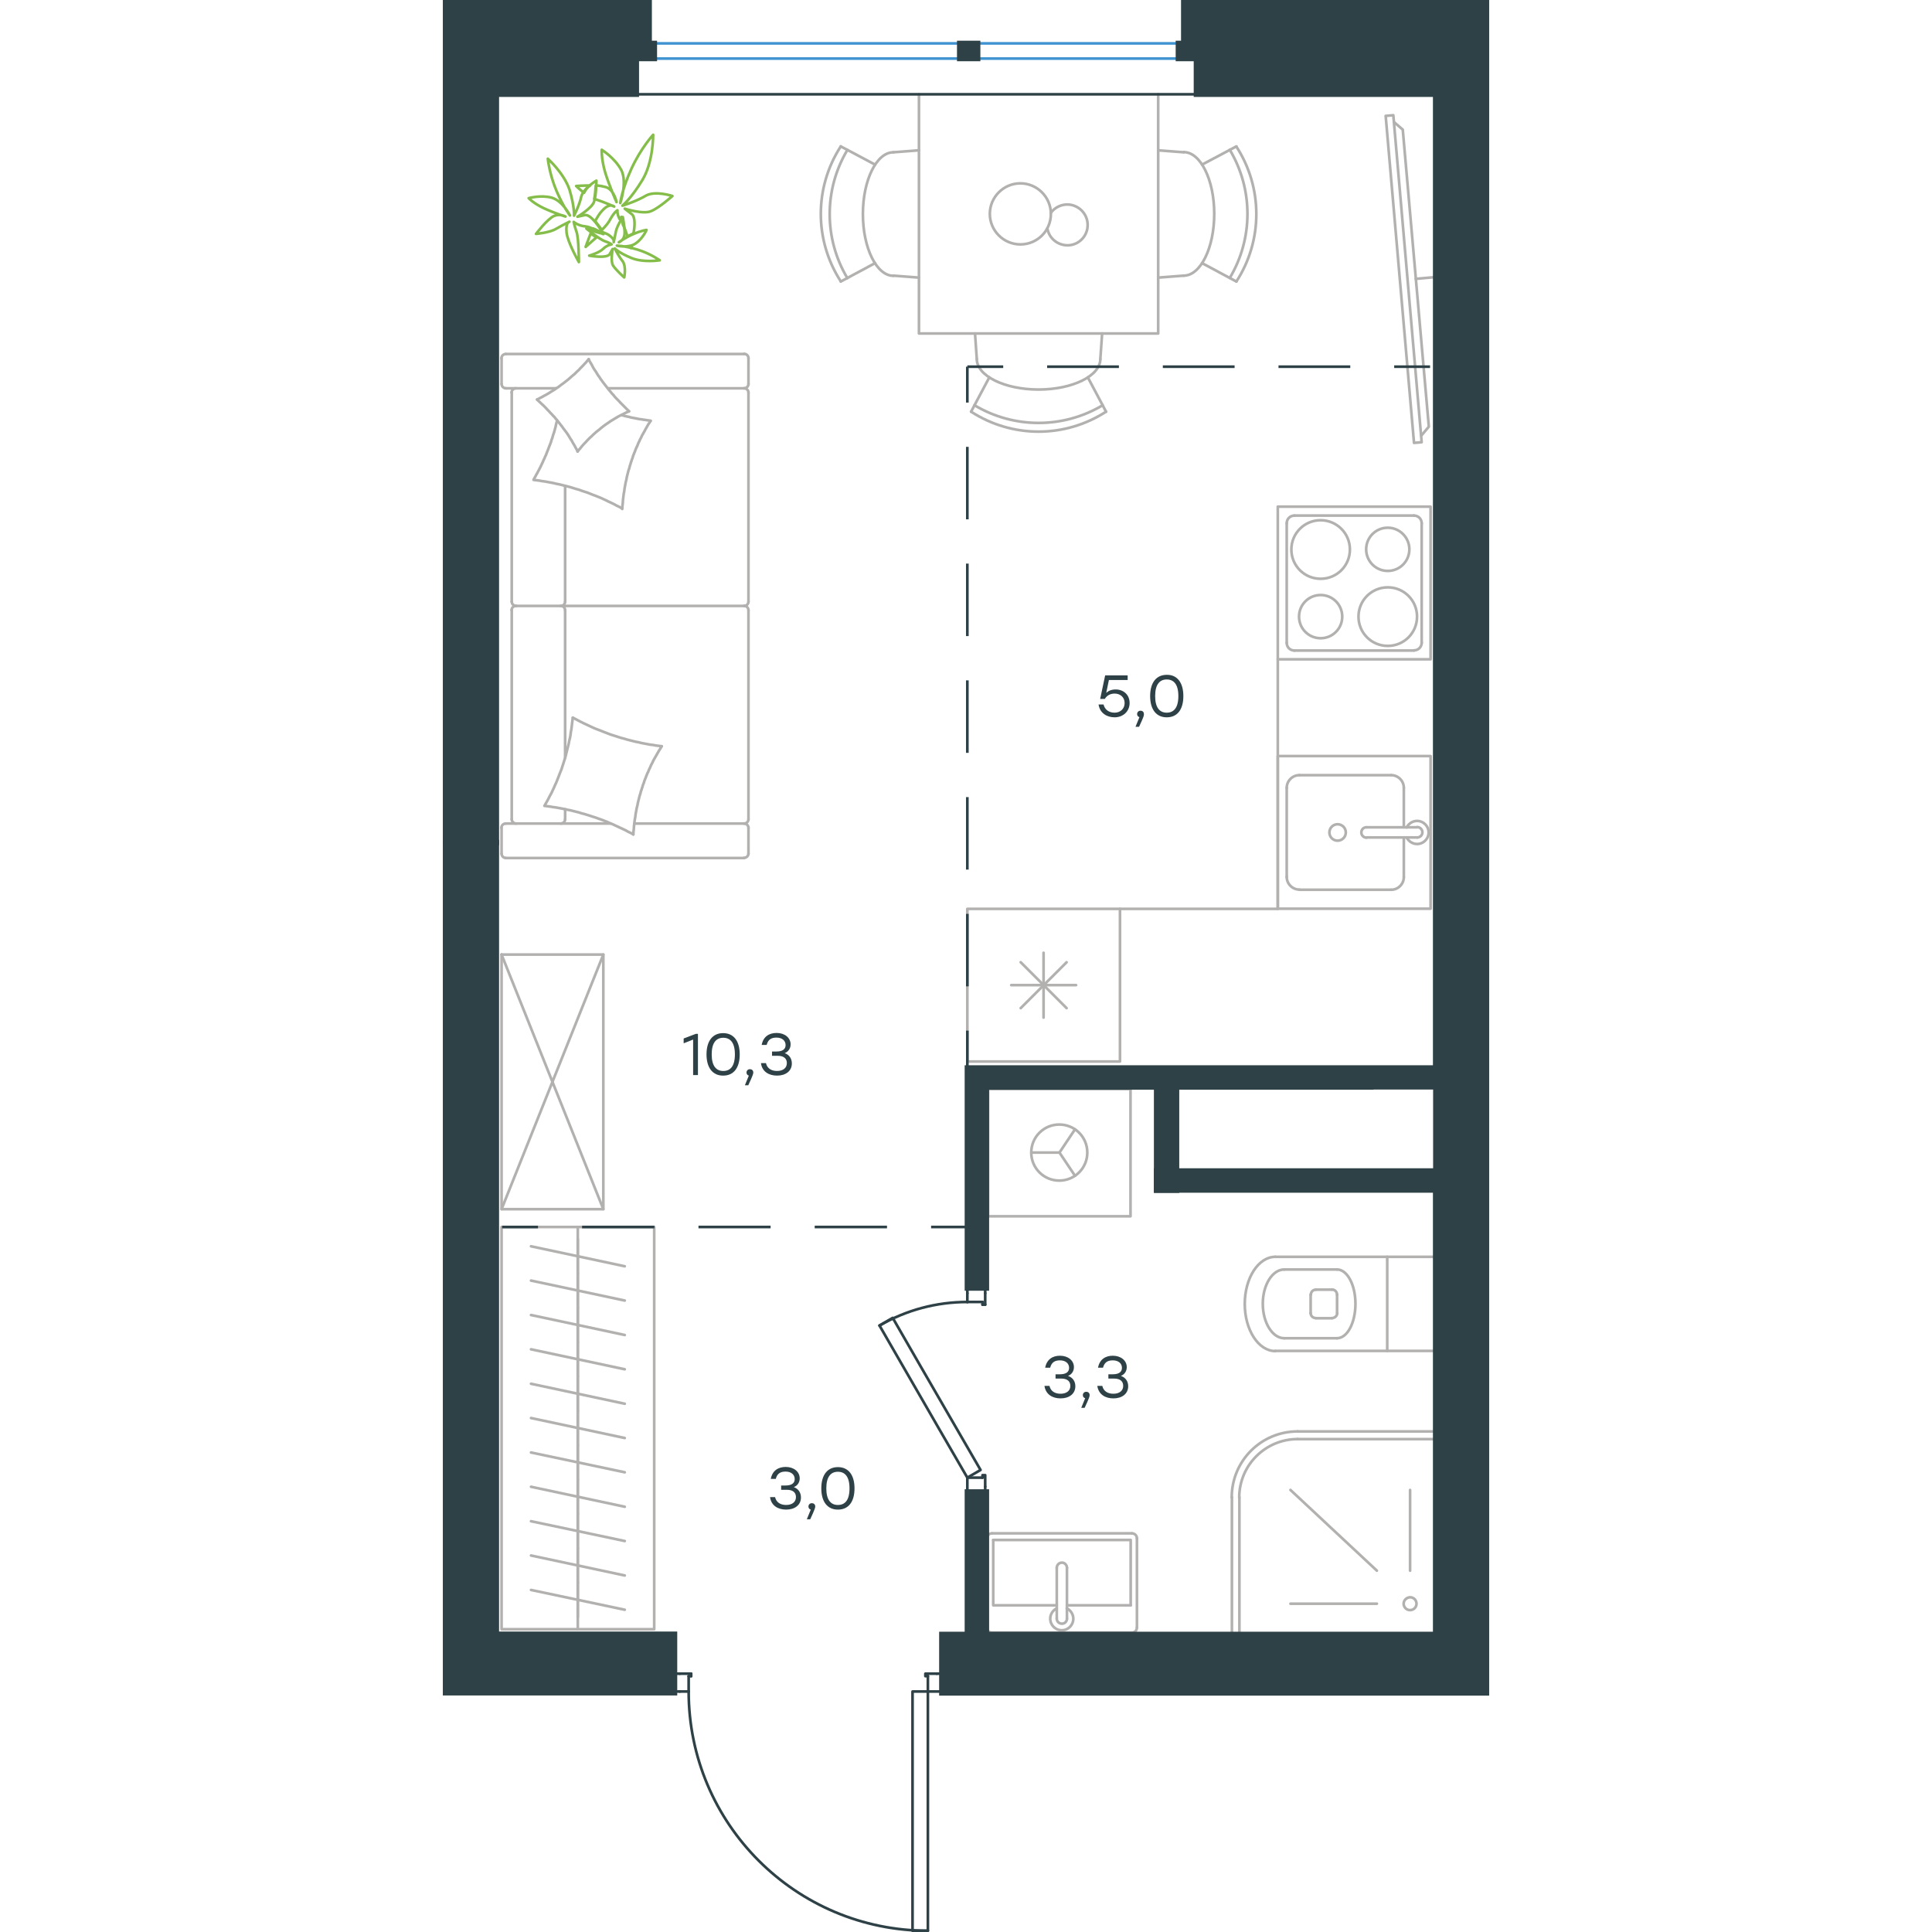<?xml version="1.0" encoding="utf-8"?>
<!-- Generator: Adobe Illustrator 26.5.0, SVG Export Plug-In . SVG Version: 6.00 Build 0)  -->
<svg version="1.1" id="Слой_1" xmlns="http://www.w3.org/2000/svg" xmlns:xlink="http://www.w3.org/1999/xlink" x="0px" y="0px"
	 viewBox="0 0 586.1 1082.2" style="enable-background:new 0 0 586.1 1082.2;" xml:space="preserve" width="200" height="200">
<style type="text/css">
	.st0{fill:none;stroke:#B2B1B0;stroke-width:1.5;stroke-linecap:round;stroke-linejoin:round;stroke-miterlimit:10;}
	.st1{fill:none;stroke:#B2B1B0;stroke-width:1.5;stroke-linecap:round;stroke-linejoin:round;stroke-miterlimit:10.001;}
	.st2{fill:none;stroke:#2E4146;stroke-width:1.5;stroke-linecap:round;stroke-linejoin:round;stroke-miterlimit:10;}
	.st3{fill:none;stroke:#3F93D0;stroke-width:1.5;stroke-linecap:round;stroke-linejoin:round;stroke-miterlimit:22.926;}
	.st4{fill:none;stroke:#2E4146;stroke-width:1.5;stroke-linecap:round;stroke-linejoin:round;stroke-miterlimit:22.926;}
	.st5{fill:none;stroke:#2E4146;stroke-width:1.5;stroke-miterlimit:22.926;}
	.st6{enable-background:new    ;}
	.st7{fill:#2E4146;}
	.st8{fill-rule:evenodd;clip-rule:evenodd;fill:#2E4146;stroke:#2E4146;stroke-width:3;stroke-miterlimit:10;}
	.st9{fill:none;stroke:#85BD4A;stroke-width:1.5;stroke-linecap:round;stroke-linejoin:round;stroke-miterlimit:22.926;}
</style>
<g>
	<line class="st0" x1="538.3" y1="491.2" x2="538.3" y2="469.1"/>
	<circle class="st0" cx="501.2" cy="466.3" r="4.6"/>
	<path class="st0" d="M517.3,463.4c-1.6,0-2.8,1.3-2.8,2.9s1.3,2.9,2.8,2.9"/>
	<line class="st0" x1="545.8" y1="469.1" x2="517.3" y2="469.1"/>
	<path class="st0" d="M545.8,469.1c1.6,0,2.9-1.3,2.9-2.9s-1.3-2.9-2.9-2.9"/>
	<line class="st0" x1="545.8" y1="463.4" x2="517.3" y2="463.4"/>
	<path class="st0" d="M539.9,469.1c1.3,2.7,4.4,4.2,7.3,3.5c2.9-0.7,5-3.3,5-6.3s-2.1-5.6-5-6.3c-2.9-0.7-6,0.8-7.3,3.5"/>
	<path class="st0" d="M531.2,498.4c3.9,0,7.1-3.2,7.1-7.1"/>
	<path class="st0" d="M538.3,441.3c0-3.9-3.2-7.1-7.1-7.1"/>
	<path class="st0" d="M472.7,491.2c0,3.9,3.2,7.1,7.1,7.1"/>
	<path class="st0" d="M479.8,434.2c-3.9,0-7.1,3.2-7.1,7.1"/>
	<line class="st0" x1="531.2" y1="498.4" x2="479.8" y2="498.4"/>
	<line class="st0" x1="472.7" y1="491.2" x2="472.7" y2="441.3"/>
	<line class="st0" x1="479.8" y1="434.2" x2="531.2" y2="434.2"/>
	<line class="st0" x1="538.3" y1="441.3" x2="538.3" y2="463.4"/>
	<rect x="467.7" y="423.5" class="st0" width="85.6" height="85.5"/>
	<line class="st0" x1="349.4" y1="539" x2="323.7" y2="564.7"/>
	<line class="st0" x1="323.7" y1="539" x2="349.4" y2="564.7"/>
	<line class="st0" x1="354.7" y1="551.8" x2="318.4" y2="551.8"/>
	<line class="st0" x1="336.5" y1="533.7" x2="336.5" y2="570"/>
	<rect x="293.8" y="509.1" class="st0" width="85.5" height="85.5"/>
	<path class="st0" d="M529.3,329c-9.1,0-16.4,7.3-16.4,16.4s7.3,16.4,16.4,16.4c9.1,0,16.4-7.3,16.4-16.4S538.4,329,529.3,329z"/>
	<path class="st0" d="M529.3,295.6c-6.7,0-12.1,5.4-12.1,12.1s5.4,12.1,12.1,12.1c6.7,0,12.1-5.4,12.1-12.1
		C541.4,301.1,536,295.6,529.3,295.6z"/>
	<path class="st0" d="M491.7,291.4c-9.1,0-16.4,7.3-16.4,16.4s7.3,16.4,16.4,16.4s16.4-7.3,16.4-16.4
		C508.1,298.7,500.7,291.4,491.7,291.4z"/>
	<path class="st0" d="M491.7,333.3c-6.7,0-12.1,5.4-12.1,12.1s5.4,12.1,12.1,12.1s12.1-5.4,12.1-12.1
		C503.8,338.7,498.4,333.3,491.7,333.3z"/>
	<path class="st0" d="M548.3,293.1c0-2.4-1.9-4.3-4.3-4.3"/>
	<path class="st0" d="M544,364.3c2.4,0,4.3-1.9,4.3-4.3"/>
	<path class="st0" d="M477,288.8c-2.4,0-4.3,1.9-4.3,4.3"/>
	<path class="st0" d="M472.7,360.1c0,2.4,1.9,4.3,4.3,4.3"/>
	<line class="st0" x1="548.3" y1="293.1" x2="548.3" y2="360.1"/>
	<line class="st0" x1="477" y1="288.8" x2="544" y2="288.8"/>
	<line class="st0" x1="472.7" y1="360.1" x2="472.7" y2="293.1"/>
	<line class="st0" x1="544" y1="364.4" x2="477" y2="364.4"/>
	<rect x="467.7" y="283.8" class="st0" width="85.6" height="85.5"/>
	<line class="st0" x1="93.9" y1="461.3" x2="35.2" y2="461.3"/>
	<line class="st0" x1="68.5" y1="341.8" x2="68.5" y2="424.4"/>
	<line class="st0" x1="63.5" y1="217.5" x2="35.2" y2="217.5"/>
	<polyline class="st0" points="52.8,223.8 53.8,223.3 54.9,222.7 55.9,222.2 56.9,221.6 57.9,221.1 58.9,220.5 59.9,219.9 
		60.8,219.3 61.8,218.7 62.8,218.1 63.7,217.4 64.7,216.8 65.6,216.1 66.5,215.4 67.5,214.7 68.4,214 69.3,213.3 70.2,212.6 
		71.1,211.8 71.9,211.1 72.8,210.3 73.7,209.6 74.5,208.8 75.3,208 76.2,207.2 77,206.3 77.8,205.5 78.6,204.7 79.4,203.8 80.2,203 
		80.9,202.1 81.7,201.2 	"/>
	<polyline class="st0" points="100.2,232.6 101.2,232.8 102.2,233.1 103.2,233.3 104.2,233.5 105.2,233.8 106.2,234 107.3,234.2 
		108.3,234.4 109.3,234.6 110.4,234.8 111.4,234.9 112.4,235.1 113.4,235.2 114.5,235.4 115.4,235.5 116.4,235.7 	"/>
	<polyline class="st0" points="75.5,252.9 75,251.8 74.4,250.8 73.9,249.8 73.3,248.8 72.7,247.8 72.2,246.8 71.5,245.8 70.9,244.8 
		70.3,243.8 69.7,242.9 69,241.9 68.3,241 67.6,240.1 66.9,239.1 66.2,238.2 65.5,237.3 64.8,236.4 64.1,235.5 63.3,234.6 
		62.6,233.7 61.8,232.9 61,232 60.2,231.2 59.4,230.3 58.6,229.5 57.8,228.6 57,227.8 56.2,227 55.3,226.2 54.5,225.4 53.6,224.6 
		52.8,223.8 	"/>
	<polyline class="st0" points="106.7,467.4 105.3,466.6 103.8,465.9 102.4,465.1 100.9,464.4 99.4,463.7 97.9,463 96.4,462.3 
		94.9,461.6 93.4,461 91.9,460.3 90.3,459.7 88.8,459.1 87.3,458.6 85.7,458 84.1,457.5 82.6,457 81,456.5 79.4,456 77.8,455.6 
		76.3,455.1 74.7,454.7 73.1,454.3 71.5,453.9 69.9,453.6 68.2,453.2 66.6,452.9 65,452.6 63.4,452.3 61.8,452.1 60.1,451.8 
		58.5,451.6 56.9,451.4 57.7,450 58.5,448.6 59.3,447.1 60,445.7 60.8,444.3 61.5,442.8 62.2,441.3 62.8,439.9 63.5,438.4 
		64.1,436.9 64.7,435.4 65.3,433.8 65.9,432.3 66.5,430.8 67,429.2 67.5,427.7 68,426.1 68.5,424.6 68.9,423 69.3,421.4 69.7,419.8 
		70.1,418.2 70.5,416.6 70.8,415 71.2,413.4 71.5,411.8 71.7,410.1 72,408.5 72.2,406.9 72.4,405.2 72.6,403.6 72.8,402 	"/>
	<polyline class="st0" points="116.4,235.7 116,236.4 115.6,237 115.1,237.7 114.7,238.4 114.3,239.1 113.9,239.8 113.5,240.5 
		113.1,241.3 112.7,242 112.3,242.7 111.9,243.4 111.5,244.1 111.2,244.8 110.8,245.6 110.4,246.3 110.1,247.1 109.7,247.8 
		109.4,248.5 109.1,249.3 108.8,250 108.4,250.8 108.1,251.5 107.8,252.3 107.5,253.1 107.2,253.8 106.9,254.6 106.6,255.3 
		106.4,256.1 106.1,256.9 105.8,257.7 105.6,258.4 105.3,259.2 105.1,260 104.8,260.8 104.6,261.6 104.4,262.4 104.1,263.2 
		103.9,263.9 103.5,265.5 103.1,267.1 102.8,268.7 102.4,270.3 102.1,272 101.8,273.6 101.6,275.2 101.3,276.8 101.1,278.5 
		100.9,280.1 100.8,281.8 100.6,283.4 100.5,285.1 	"/>
	<polyline class="st0" points="100.2,284.7 98.8,283.9 97.3,283.2 95.9,282.4 94.4,281.7 92.9,281 91.5,280.3 90,279.6 88.5,278.9 
		87,278.3 85.5,277.7 83.9,277.1 82.4,276.5 80.9,275.9 79.3,275.4 77.8,274.9 76.2,274.3 74.7,273.9 73.1,273.4 71.5,272.9 
		70,272.5 68.4,272.1 66.8,271.7 65.2,271.3 63.6,271 62,270.6 60.4,270.3 58.8,270 57.2,269.7 55.6,269.5 54,269.2 52.4,269 
		50.8,268.8 51.3,267.8 51.9,266.8 52.4,265.8 53,264.8 53.5,263.8 54,262.9 54.5,261.9 55,260.9 55.5,259.8 56,258.8 56.4,257.8 
		56.9,256.8 57.3,255.8 57.8,254.8 58.2,253.7 58.6,252.7 59,251.7 59.4,250.6 59.8,249.6 60.2,248.6 60.6,247.5 60.9,246.4 
		61.3,245.4 61.6,244.3 61.9,243.3 62.3,242.2 62.6,241.1 62.9,240 63.2,238.9 63.4,237.8 63.7,236.7 64,235.6 	"/>
	<polyline class="st0" points="122.6,418 122.2,418.7 121.8,419.4 121.3,420.1 120.9,420.8 120.5,421.5 120.1,422.2 119.7,422.9 
		119.3,423.6 118.9,424.3 118.5,425 118.1,425.7 117.7,426.5 117.4,427.2 117,427.9 116.6,428.7 116.3,429.4 116,430.1 115.6,430.9 
		115.3,431.6 115,432.4 114.6,433.1 114.3,433.9 114,434.6 113.7,435.4 113.4,436.2 113.1,436.9 112.8,437.7 112.6,438.5 
		112.3,439.2 112,440 111.8,440.8 111.5,441.6 111.3,442.4 111,443.1 110.8,443.9 110.6,444.7 110.3,445.5 110.1,446.3 109.7,447.9 
		109.3,449.5 109,451.1 108.6,452.7 108.3,454.3 108,455.9 107.8,457.6 107.5,459.2 107.3,460.8 107.1,462.5 107,464.1 106.8,465.8 
		106.7,467.4 	"/>
	<polyline class="st0" points="81.7,201.2 82.2,202.3 82.8,203.3 83.4,204.3 83.9,205.3 84.5,206.4 85.1,207.3 85.8,208.3 
		86.4,209.3 87,210.3 87.7,211.2 88.3,212.2 89,213.1 89.7,214.1 90.4,215 91.1,215.9 91.8,216.8 92.5,217.7 93.2,218.6 94,219.5 
		94.7,220.4 95.5,221.2 96.2,222.1 97,223 97.8,223.8 98.6,224.6 99.4,225.5 100.2,226.3 101,227.1 101.9,228 102.7,228.8 
		103.5,229.6 104.4,230.4 103.3,230.8 102.3,231.3 101.3,231.8 100.3,232.3 99.3,232.8 98.3,233.3 97.3,233.9 96.3,234.5 
		95.3,235.1 94.3,235.7 93.4,236.3 92.4,237 91.5,237.6 90.5,238.3 89.6,239 88.7,239.7 87.8,240.5 86.9,241.2 86,241.9 85.1,242.7 
		84.2,243.5 83.4,244.3 82.5,245.1 81.7,245.9 80.9,246.7 80.1,247.6 79.3,248.4 78.5,249.3 77.7,250.2 77,251.1 76.2,252 
		75.5,252.9 	"/>
	<polyline class="st0" points="72.8,402 74.2,402.7 75.7,403.5 77.2,404.3 78.6,405 80.1,405.7 81.6,406.4 83.1,407.1 84.6,407.8 
		86.1,408.4 87.7,409 89.2,409.6 90.7,410.2 92.3,410.8 93.8,411.4 95.4,411.9 97,412.4 98.5,412.9 100.1,413.4 101.7,413.8 
		103.3,414.3 104.9,414.7 106.5,415.1 108.1,415.5 109.7,415.8 111.3,416.2 112.9,416.5 114.5,416.8 116.1,417.1 117.8,417.3 
		119.4,417.6 121,417.8 122.6,418 	"/>
	<path class="st0" d="M66.1,339.4c1.3,0,2.4-1.1,2.4-2.4"/>
	<line class="st0" x1="68.5" y1="337" x2="68.5" y2="272.2"/>
	<path class="st0" d="M66.1,461.3c1.3,0,2.4-1.1,2.4-2.4"/>
	<path class="st0" d="M68.5,341.8c0-1.3-1.1-2.4-2.4-2.4"/>
	<line class="st0" x1="68.5" y1="453.3" x2="68.5" y2="458.9"/>
	<path class="st0" d="M40.9,217.5c-1.3,0-2.4,1.1-2.4,2.4"/>
	<path class="st0" d="M171.2,219.9c0-1.3-1.1-2.4-2.4-2.4"/>
	<path class="st0" d="M38.6,337c0,1.3,1.1,2.4,2.4,2.4"/>
	<path class="st0" d="M168.8,339.4c1.3,0,2.4-1.1,2.4-2.4"/>
	<line class="st0" x1="38.6" y1="337" x2="38.6" y2="219.9"/>
	<line class="st0" x1="171.2" y1="219.9" x2="171.2" y2="337"/>
	<path class="st0" d="M38.6,458.9c0,1.3,1.1,2.4,2.4,2.4"/>
	<path class="st0" d="M168.8,461.3c1.3,0,2.4-1.1,2.4-2.4"/>
	<path class="st0" d="M35.2,461.3c-1.3,0-2.4,1.1-2.4,2.4"/>
	<path class="st0" d="M40.9,339.4c-1.3,0-2.4,1.1-2.4,2.4"/>
	<path class="st0" d="M171.2,341.8c0-1.3-1.1-2.4-2.4-2.4"/>
	<path class="st0" d="M171.2,200.6c0-1.3-1.1-2.4-2.4-2.4"/>
	<path class="st0" d="M168.8,217.5c1.3,0,2.4-1.1,2.4-2.4"/>
	<path class="st0" d="M35.2,198.3c-1.3,0-2.4,1.1-2.4,2.4"/>
	<path class="st0" d="M32.9,215.1c0,1.3,1.1,2.4,2.4,2.4"/>
	<path class="st0" d="M32.9,478.2c0,1.3,1.1,2.4,2.4,2.4"/>
	<path class="st0" d="M171.2,463.7c0-1.3-1.1-2.4-2.4-2.4"/>
	<path class="st0" d="M168.8,480.5c1.3,0,2.4-1.1,2.4-2.4"/>
	<line class="st0" x1="38.6" y1="341.8" x2="38.6" y2="458.9"/>
	<line class="st0" x1="168.8" y1="339.4" x2="40.9" y2="339.4"/>
	<line class="st0" x1="171.2" y1="458.9" x2="171.2" y2="341.8"/>
	<line class="st0" x1="35.2" y1="198.3" x2="168.8" y2="198.3"/>
	<line class="st0" x1="171.2" y1="200.6" x2="171.2" y2="215.1"/>
	<line class="st0" x1="168.8" y1="217.5" x2="92.5" y2="217.5"/>
	<line class="st0" x1="32.9" y1="215.1" x2="32.9" y2="200.6"/>
	<line class="st0" x1="107.5" y1="461.3" x2="168.8" y2="461.3"/>
	<line class="st0" x1="171.2" y1="463.7" x2="171.2" y2="478.2"/>
	<line class="st0" x1="168.8" y1="480.6" x2="35.2" y2="480.6"/>
	<line class="st0" x1="32.9" y1="478.2" x2="32.9" y2="463.7"/>
	<line class="st0" x1="545" y1="156.2" x2="556.1" y2="155.2"/>
	<polyline class="st0" points="532.8,68.4 537.7,72.6 552.3,239 548.1,244 	"/>
	
		<rect x="536.2" y="64.4" transform="matrix(0.996 -8.630936e-02 8.630936e-02 0.996 -11.486 47.05)" class="st1" width="4.3" height="183.9"/>
	<line class="st0" x1="75.6" y1="905.8" x2="75.6" y2="886.5"/>
	<line class="st0" x1="49.4" y1="890.6" x2="101.9" y2="901.7"/>
	<line class="st0" x1="75.6" y1="886.5" x2="75.6" y2="867.3"/>
	<line class="st0" x1="49.4" y1="871.3" x2="101.9" y2="882.5"/>
	<line class="st0" x1="75.6" y1="867.3" x2="75.6" y2="848"/>
	<line class="st0" x1="49.4" y1="852.1" x2="101.9" y2="863.2"/>
	<line class="st0" x1="75.6" y1="848" x2="75.6" y2="828.8"/>
	<line class="st0" x1="49.4" y1="832.8" x2="101.9" y2="844"/>
	<line class="st0" x1="75.6" y1="828.8" x2="75.6" y2="809.5"/>
	<line class="st0" x1="49.4" y1="813.6" x2="101.9" y2="824.7"/>
	<line class="st0" x1="75.6" y1="912.6" x2="75.6" y2="687.3"/>
	<line class="st0" x1="75.6" y1="809.5" x2="75.6" y2="790.3"/>
	<line class="st0" x1="49.4" y1="794.3" x2="101.9" y2="805.5"/>
	<line class="st0" x1="75.6" y1="790.3" x2="75.6" y2="771"/>
	<line class="st0" x1="49.4" y1="775.1" x2="101.9" y2="786.3"/>
	<line class="st0" x1="75.6" y1="771" x2="75.6" y2="751.8"/>
	<line class="st0" x1="49.4" y1="755.8" x2="101.9" y2="767"/>
	<line class="st0" x1="75.6" y1="751.8" x2="75.6" y2="732.6"/>
	<line class="st0" x1="49.4" y1="736.6" x2="101.9" y2="747.8"/>
	<line class="st0" x1="75.6" y1="732.6" x2="75.6" y2="713.3"/>
	<line class="st0" x1="49.4" y1="717.3" x2="101.9" y2="728.5"/>
	<line class="st0" x1="75.6" y1="713.3" x2="75.6" y2="694.1"/>
	<line class="st0" x1="49.4" y1="698.1" x2="101.9" y2="709.3"/>
	<rect x="32.9" y="687.3" class="st0" width="85.5" height="225.3"/>
	<path class="st0" d="M226.6,84c-13.2,22.1-13.2,49.7,0,71.8"/>
	<path class="st0" d="M222.9,82c-14.9,23-14.9,52.6,0,75.6"/>
	<line class="st0" x1="242.1" y1="147.4" x2="222.9" y2="157.7"/>
	<line class="st0" x1="242.1" y1="92.2" x2="222.9" y2="82"/>
	<line class="st0" x1="252.4" y1="85.3" x2="266.7" y2="84.2"/>
	<line class="st0" x1="252.4" y1="154.4" x2="266.7" y2="155.5"/>
	<path class="st0" d="M252.4,85.3c-9.4,0-17.1,15.5-17.1,34.6s7.7,34.6,17.1,34.6"/>
	<path class="st0" d="M297.8,227c22.1,13.2,49.7,13.2,71.8,0"/>
	<path class="st0" d="M295.9,230.6c23,14.9,52.6,14.9,75.6,0"/>
	<line class="st0" x1="361.3" y1="211.4" x2="371.5" y2="230.6"/>
	<line class="st0" x1="306.1" y1="211.4" x2="295.9" y2="230.6"/>
	<line class="st0" x1="299.1" y1="201.1" x2="298.1" y2="186.8"/>
	<line class="st0" x1="368.3" y1="201.1" x2="369.3" y2="186.8"/>
	<path class="st0" d="M299.1,201.1c0,9.4,15.5,17.1,34.6,17.1s34.6-7.7,34.6-17.1"/>
	<path class="st0" d="M440.8,155.7c13.2-22.1,13.2-49.7,0-71.8"/>
	<path class="st0" d="M444.5,157.7c14.9-23,14.9-52.6,0-75.6"/>
	<line class="st0" x1="425.3" y1="92.2" x2="444.5" y2="82"/>
	<line class="st0" x1="425.3" y1="147.4" x2="444.5" y2="157.7"/>
	<line class="st0" x1="415" y1="154.4" x2="400.7" y2="155.5"/>
	<line class="st0" x1="415" y1="85.3" x2="400.7" y2="84.2"/>
	<path class="st0" d="M415,154.4c9.4,0,17.1-15.5,17.1-34.6s-7.7-34.6-17.1-34.6"/>
	<path class="st0" d="M338.6,127.9c0.9,5.4,5.5,9.3,10.9,9.5c5.4,0.2,10.2-3.5,11.4-8.8c1.2-5.3-1.4-10.7-6.4-13
		c-4.9-2.3-10.8-0.7-14,3.7"/>
	<path class="st0" d="M340.6,119.8c0-9.4-7.7-17.1-17.1-17.1s-17.1,7.7-17.1,17.1s7.7,17.1,17.1,17.1
		C333,136.9,340.6,129.3,340.6,119.8z"/>
	<polyline class="st0" points="400.7,52.8 400.7,186.8 266.7,186.8 266.7,52.8 	"/>
	<line class="st0" x1="89.9" y1="677.3" x2="32.9" y2="534.7"/>
	<polyline class="st0" points="32.9,534.7 89.9,534.7 32.9,677.3 	"/>
	<polyline class="st0" points="89.9,534.7 89.9,677.3 32.9,677.3 32.9,534.7 	"/>
	<g>
		<path class="st0" d="M478.8,801.8c-20.4,0-36.9,16.5-36.9,36.9"/>
		<path class="st0" d="M478.8,806.1c-18,0-32.7,14.6-32.7,32.7"/>
		<line class="st0" x1="523.2" y1="879.8" x2="474.8" y2="834.6"/>
		<line class="st0" x1="541.8" y1="879.8" x2="541.8" y2="834.6"/>
		<line class="st0" x1="523.2" y1="898.3" x2="474.8" y2="898.3"/>
		<path class="st0" d="M538.2,898.3c0,2,1.6,3.6,3.6,3.6s3.6-1.6,3.6-3.6s-1.6-3.6-3.6-3.6C539.8,894.8,538.2,896.4,538.2,898.3z"/>
		<line class="st0" x1="446.2" y1="838.7" x2="446.2" y2="915.9"/>
		<line class="st0" x1="556" y1="806.1" x2="478.8" y2="806.1"/>
		<polyline class="st0" points="442,838.7 442,915.9 556,915.9 556,801.8 478.8,801.8 		"/>
	</g>
	<g>
		<line class="st0" x1="349.6" y1="899.2" x2="385.3" y2="899.2"/>
		<polyline class="st0" points="343.9,899.2 308.3,899.2 308.3,862.6 		"/>
		<polyline class="st0" points="308.3,862.6 385.3,862.6 385.3,899.2 		"/>
		<path class="st0" d="M388.8,861.7c0-1.6-1.3-2.8-2.8-2.8"/>
		<path class="st0" d="M307.6,858.9c-1.6,0-2.8,1.3-2.8,2.8"/>
		<path class="st0" d="M386,914.5c1.6,0,2.8-1.3,2.8-2.9"/>
		<path class="st0" d="M304.7,911.6c0,1.6,1.3,2.9,2.8,2.9"/>
		<path class="st0" d="M349.6,878.2c0-1.6-1.3-2.9-2.8-2.9c-1.6,0-2.9,1.3-2.9,2.9"/>
		<line class="st0" x1="349.6" y1="906.7" x2="349.6" y2="878.2"/>
		<path class="st0" d="M343.9,906.7c0,1.6,1.3,2.8,2.9,2.8s2.8-1.3,2.8-2.8"/>
		<line class="st0" x1="343.9" y1="906.7" x2="343.9" y2="878.2"/>
		<path class="st0" d="M343.9,900.9c-2.7,1.3-4.2,4.3-3.5,7.3c0.7,2.9,3.3,5,6.3,5s5.6-2.1,6.3-5s-0.8-6-3.5-7.3"/>
		<line class="st0" x1="388.8" y1="911.6" x2="388.8" y2="861.7"/>
		<line class="st0" x1="386" y1="858.9" x2="307.6" y2="858.9"/>
		<line class="st0" x1="304.7" y1="861.7" x2="304.7" y2="911.6"/>
		<line class="st0" x1="307.6" y1="914.5" x2="386" y2="914.5"/>
	</g>
	<g>
		<polyline class="st0" points="354.1,658.6 345.4,645.6 354.1,632.6 		"/>
		<line class="st0" x1="345.4" y1="645.6" x2="329.7" y2="645.6"/>
		<path class="st0" d="M361,645.6c0-8.7-7-15.7-15.7-15.7s-15.7,7-15.7,15.7s7,15.7,15.7,15.7S361,654.3,361,645.6z"/>
		<rect x="305.4" y="610" class="st0" width="79.8" height="71.3"/>
	</g>
	<g>
		<path class="st0" d="M489,722.4c-1.6,0-2.8,1.3-2.8,2.9"/>
		<path class="st0" d="M486.1,735.5c0,1.6,1.3,2.8,2.8,2.8"/>
		<path class="st0" d="M500.9,725.2c0-1.6-1.3-2.9-2.9-2.9"/>
		<path class="st0" d="M498.1,738.3c1.6,0,2.9-1.3,2.9-2.8"/>
		<line class="st0" x1="498.1" y1="722.4" x2="489" y2="722.4"/>
		<line class="st0" x1="486.1" y1="725.2" x2="486.1" y2="735.5"/>
		<line class="st0" x1="489" y1="738.4" x2="498.1" y2="738.4"/>
		<line class="st0" x1="500.9" y1="735.5" x2="500.9" y2="725.2"/>
		<path class="st0" d="M500.9,749.6c5.7,0,10.3-8.6,10.3-19.3c0-10.6-4.6-19.2-10.3-19.2"/>
		<line class="st0" x1="471.3" y1="711.1" x2="500.9" y2="711.1"/>
		<path class="st0" d="M471.3,711.1c-6.6,0-12,8.6-12,19.2c0,10.6,5.4,19.3,12,19.3"/>
		<line class="st0" x1="471.3" y1="749.6" x2="500.9" y2="749.6"/>
		<path class="st0" d="M466.3,704c-9.4,0-17.1,11.8-17.1,26.4c0,14.6,7.7,26.4,17.1,26.4"/>
		<line class="st0" x1="466.3" y1="704" x2="529" y2="704"/>
		<line class="st0" x1="466.3" y1="756.7" x2="529" y2="756.7"/>
		<polyline class="st0" points="556.1,704 529,704 529,756.7 556.1,756.7 		"/>
	</g>
	<polyline class="st0" points="379.3,509.1 467.7,509.1 467.7,369.3 	"/>
	<line class="st2" x1="293.8" y1="724.4" x2="293.8" y2="721.5"/>
	<polyline class="st2" points="293.8,835.6 293.8,832.7 293.8,827.7 	"/>
	<line class="st2" x1="293.8" y1="729.3" x2="293.8" y2="724.4"/>
	<path class="st2" d="M293.8,729.3c-17.3,0-34.2,4.5-49.2,13.2"/>
	<line class="st2" x1="303.8" y1="724.4" x2="303.8" y2="730.8"/>
	<line class="st2" x1="303.8" y1="832.7" x2="303.8" y2="835.6"/>
	<line class="st2" x1="293.8" y1="827.7" x2="302.3" y2="827.7"/>
	<polyline class="st2" points="303.8,832.7 303.8,826.3 302.3,826.3 302.3,827.7 	"/>
	<line class="st2" x1="302.3" y1="729.3" x2="302.3" y2="730.8"/>
	<line class="st2" x1="303.8" y1="721.5" x2="303.8" y2="724.4"/>
	<line class="st2" x1="293.8" y1="729.3" x2="302.3" y2="729.3"/>
	<line class="st2" x1="302.3" y1="730.8" x2="303.8" y2="730.8"/>
	<polygon class="st2" points="244.6,742.5 252,738.2 267.6,765.3 301.2,823.4 293.8,827.7 278.1,800.6 	"/>
	<line class="st2" x1="132.7" y1="947.5" x2="129.8" y2="947.5"/>
	<polyline class="st2" points="279.5,947.5 276.7,947.5 271.7,947.5 	"/>
	<line class="st2" x1="137.7" y1="947.5" x2="132.7" y2="947.5"/>
	<path class="st2" d="M137.7,947.5c0,74,60,134,134,134"/>
	<line class="st2" x1="132.7" y1="937.5" x2="139.1" y2="937.5"/>
	<line class="st2" x1="276.7" y1="937.5" x2="279.5" y2="937.5"/>
	<line class="st2" x1="271.7" y1="947.5" x2="271.7" y2="938.9"/>
	<polyline class="st2" points="276.7,937.5 270.3,937.5 270.3,938.9 271.7,938.9 	"/>
	<line class="st2" x1="137.7" y1="938.9" x2="139.1" y2="938.9"/>
	<line class="st2" x1="129.8" y1="937.5" x2="132.7" y2="937.5"/>
	<line class="st2" x1="137.7" y1="947.5" x2="137.7" y2="938.9"/>
	<line class="st2" x1="139.1" y1="938.9" x2="139.1" y2="937.5"/>
	<polygon class="st2" points="271.7,1081.5 263.1,1081.5 263.1,1050.2 263.1,947.5 271.7,947.5 271.7,978.9 	"/>
	<line class="st3" x1="118.5" y1="24.3" x2="412" y2="24.3"/>
	<line class="st3" x1="118.5" y1="32.8" x2="412" y2="32.8"/>
	<rect x="108.4" y="24.3" class="st4" width="10.1" height="8.5"/>
	<rect x="412" y="24.3" class="st4" width="10.1" height="8.5"/>
	<rect x="289.5" y="24.3" class="st4" width="10.1" height="8.5"/>
	<line class="st4" x1="108.4" y1="52.8" x2="422.1" y2="52.8"/>
	<line class="st5" x1="33.2" y1="687.3" x2="53.3" y2="687.3"/>
	<line class="st5" x1="78" y1="687.3" x2="118.5" y2="687.3"/>
	<line class="st5" x1="143.2" y1="687.3" x2="183.6" y2="687.3"/>
	<line class="st5" x1="208.3" y1="687.3" x2="248.8" y2="687.3"/>
	<line class="st5" x1="273.5" y1="687.3" x2="293.6" y2="687.3"/>
	<line class="st5" x1="293.8" y1="597.5" x2="293.8" y2="577.3"/>
	<line class="st5" x1="293.8" y1="552.5" x2="293.8" y2="511.9"/>
	<line class="st5" x1="293.8" y1="487.1" x2="293.8" y2="446.5"/>
	<line class="st5" x1="293.8" y1="421.7" x2="293.8" y2="381.1"/>
	<line class="st5" x1="293.8" y1="356.3" x2="293.8" y2="315.7"/>
	<line class="st5" x1="293.8" y1="290.9" x2="293.8" y2="250.3"/>
	<line class="st5" x1="293.8" y1="225.5" x2="293.8" y2="205.4"/>
	<line class="st5" x1="293.8" y1="205.4" x2="313.9" y2="205.4"/>
	<line class="st5" x1="338.5" y1="205.4" x2="378.7" y2="205.4"/>
	<line class="st5" x1="403.3" y1="205.4" x2="443.5" y2="205.4"/>
	<line class="st5" x1="468.1" y1="205.4" x2="508.3" y2="205.4"/>
	<line class="st5" x1="532.9" y1="205.4" x2="553" y2="205.4"/>
	<g class="st6">
		<path class="st7" d="M200.6,838.8c0,4.2-3.4,6.8-8.3,6.8c-4.5,0-8.4-2.2-9-7h2.8c0.7,3.1,3.2,4.4,6.2,4.4c3.4,0,5.5-1.7,5.5-4.4
			c0-2.3-1.4-4.1-5.1-4.1h-3.2v-2.4h2.4c3.5,0,5.2-1.3,5.2-3.6c0-2.6-2.1-4.2-5.1-4.2c-2.8,0-4.7,1-5.5,4.1h-2.8
			c0.9-4.7,4.2-6.7,8.4-6.7c4.4,0,7.8,2.6,7.8,6.4c0,2.2-1.2,4.1-3.3,4.9C199.1,833.9,200.6,836,200.6,838.8z"/>
		<path class="st7" d="M205.8,851h-1.9l2.2-5.4c-0.8-0.2-1.3-0.9-1.3-1.7c0-1.1,0.8-1.9,1.9-1.9c0.8,0,1.9,0.4,1.9,1.9
			C208.6,844.4,208.5,845.2,205.8,851z"/>
		<path class="st7" d="M230.6,833.7c0,7.6-3.4,11.9-9.3,11.9c-5.8,0-9.3-4.3-9.3-11.9s3.5-11.9,9.3-11.9
			C227.2,821.8,230.6,826.2,230.6,833.7z M227.8,833.7c0-6.6-2.6-9.3-6.5-9.3s-6.5,2.7-6.5,9.3s2.6,9.3,6.5,9.3
			S227.8,840.4,227.8,833.7z"/>
	</g>
	<g class="st6">
		<path class="st7" d="M354.3,776.5c0,4.2-3.4,6.8-8.3,6.8c-4.5,0-8.3-2.2-9-7h2.8c0.7,3.1,3.2,4.4,6.2,4.4c3.4,0,5.5-1.7,5.5-4.4
			c0-2.3-1.4-4.1-5.1-4.1h-3.2v-2.4h2.4c3.5,0,5.2-1.3,5.2-3.6c0-2.6-2.1-4.2-5.1-4.2c-2.8,0-4.7,1-5.5,4.1h-2.8
			c0.9-4.7,4.2-6.7,8.3-6.7c4.4,0,7.8,2.6,7.8,6.4c0,2.2-1.2,4.1-3.3,4.9C352.8,771.6,354.3,773.7,354.3,776.5z"/>
		<path class="st7" d="M359.5,788.6h-1.9l2.2-5.4c-0.8-0.2-1.3-0.9-1.3-1.7c0-1.1,0.8-1.9,1.9-1.9c0.8,0,1.9,0.4,1.9,1.9
			C362.3,782.1,362.2,782.8,359.5,788.6z"/>
		<path class="st7" d="M383.9,776.5c0,4.2-3.4,6.8-8.3,6.8c-4.5,0-8.3-2.2-9-7h2.8c0.7,3.1,3.2,4.4,6.2,4.4c3.4,0,5.5-1.7,5.5-4.4
			c0-2.3-1.4-4.1-5.1-4.1h-3.2v-2.4h2.4c3.5,0,5.2-1.3,5.2-3.6c0-2.6-2.1-4.2-5.1-4.2c-2.8,0-4.7,1-5.5,4.1H367
			c0.9-4.7,4.2-6.7,8.3-6.7c4.4,0,7.8,2.6,7.8,6.4c0,2.2-1.2,4.1-3.3,4.9C382.4,771.6,383.9,773.7,383.9,776.5z"/>
	</g>
	<g class="st6">
		<path class="st7" d="M142.9,579.1v23.1h-2.7v-19.9l-5.3,2.1v-2.7l6.8-2.6H142.9z"/>
		<path class="st7" d="M166.3,590.6c0,7.6-3.4,11.9-9.3,11.9c-5.8,0-9.3-4.3-9.3-11.9c0-7.6,3.5-11.9,9.3-11.9
			C162.9,578.7,166.3,583.1,166.3,590.6z M163.6,590.6c0-6.6-2.6-9.3-6.5-9.3s-6.5,2.7-6.5,9.3s2.6,9.3,6.5,9.3
			S163.6,597.3,163.6,590.6z"/>
		<path class="st7" d="M171.1,607.9h-1.9l2.2-5.4c-0.8-0.2-1.3-0.9-1.3-1.7c0-1.1,0.8-1.9,1.9-1.9c0.8,0,1.9,0.4,1.9,1.9
			C173.9,601.3,173.8,602.1,171.1,607.9z"/>
		<path class="st7" d="M195.5,595.7c0,4.2-3.4,6.8-8.3,6.8c-4.5,0-8.4-2.2-9-7h2.8c0.7,3.1,3.2,4.4,6.2,4.4c3.4,0,5.5-1.7,5.5-4.4
			c0-2.3-1.4-4.1-5.1-4.1h-3.2V589h2.4c3.5,0,5.2-1.3,5.2-3.6c0-2.6-2.1-4.2-5.1-4.2c-2.8,0-4.7,1-5.5,4.1h-2.8
			c0.9-4.7,4.2-6.7,8.4-6.7c4.4,0,7.8,2.6,7.8,6.4c0,2.2-1.2,4.1-3.3,4.9C194,590.8,195.5,592.9,195.5,595.7z"/>
	</g>
	<g class="st6">
		<path class="st7" d="M384.7,393.8c0,4.7-3.7,8-8.4,8c-4.4,0-8.3-2.4-9-7.2h2.8c0.7,3,3.1,4.6,6.2,4.6c3.3,0,5.6-2.3,5.6-5.4
			c0-3.2-2.4-5.3-5.6-5.3c-2.6,0-4.4,1.2-5.5,3h-2.6l2.8-13.2h12.6v2.6h-10.5l-1.5,7.2c1.3-1.2,3-1.9,5.3-1.9
			C381.2,386.2,384.7,389.1,384.7,393.8z"/>
		<path class="st7" d="M390,407.1h-2l2.2-5.4c-0.8-0.2-1.3-0.9-1.3-1.7c0-1.1,0.8-1.9,1.9-1.9c0.8,0,1.9,0.4,1.9,1.9
			C392.8,400.6,392.7,401.3,390,407.1z"/>
		<path class="st7" d="M414.8,389.9c0,7.6-3.4,11.9-9.3,11.9c-5.8,0-9.3-4.3-9.3-11.9s3.5-11.9,9.3-11.9
			C411.3,377.9,414.8,382.3,414.8,389.9z M412,389.9c0-6.6-2.6-9.3-6.5-9.3s-6.5,2.7-6.5,9.3s2.6,9.3,6.5,9.3S412,396.5,412,389.9z"
			/>
	</g>
	<rect x="412" y="24.3" class="st8" width="10.1" height="8.5"/>
	<rect x="289.5" y="24.3" class="st8" width="10.1" height="8.5"/>
	<polygon class="st8" points="30,915.4 30,600.3 30,472 1.5,472.1 1.5,588.9 1.5,599.6 1.5,600.3 1.5,915.4 1.5,948.2 129.8,948.2 
		129.8,947.1 129.8,946.8 129.8,943.9 129.8,915.4 	"/>
	<polygon class="st8" points="115.6,24.3 115.6,10.1 115.6,2.9 115.6,1.5 1.5,1.5 1.5,52.8 1.5,472 30,472 30,52.8 100.5,52.8 
		108.4,52.8 108.4,32.8 118.5,32.8 118.5,24.3 	"/>
	<g>
		<path class="st9" d="M100.6,115.2c0,0,4.9-4,11.2-14.4c6.2-10.3,6-25.3,6-25.3s-6.9,7.5-12.2,19.1s-6.2,19.1-6.2,19.1
			s4-11.5,0.6-18.4c-3.8-7-11-11.4-11-11.4s-0.3,4.7,1.8,12.2c2.2,7.5,6.5,17.1,6.5,17.1s-1.3-6.9-6-8.4c-1.3-0.3-3.4-0.9-5.6-0.9
			c-0.3,2.2-0.3,5.3-0.9,7.5c0.3,0.3,0.9,0.3,0.9,0.3c4.9,1.6,10.3,4,10.3,4s-2.5-2.5-6.9,2.5c-1.3,1.3-2.5,3.4-3.8,5.6
			c1.3,1.6,2.8,3.8,3.8,5c2.2-2.2,4-4.4,4.7-6c2.5-4.4,4-5,4-5s-0.3,2.2,1.3,5c0.6-0.9,0.9-1.3,0.9-1.3s0.3,1.8,0.9,4.4
			c0.9,1.8,1.8,4,2.5,6.6c0.9-0.6,1.8-0.9,3.1-1.6l0.3-0.3c0.9-4.4,0.9-9.1-0.9-10.6l-4-3.1c0,0,10.6,3.4,14.9,1.3
			c4.4-1.8,11.8-8.4,11.8-8.4s-9.3-3.1-14.7-0.3C108.7,112.7,100.6,115.2,100.6,115.2z M82.5,103.9c-4,0-7.8,0.3-7.8,0.3
			s1.8,1.8,4.4,3.8C80.1,106.1,81,104.8,82.5,103.9z M84.1,128c-0.3,0.3-0.3,0.9-0.6,1.3c1.3,0.3,3.1,0.9,4.7,1.3l0.3-0.3
			C87.5,129.6,85.9,128.6,84.1,128z M82.8,130.8c-1.6,4-2.8,7.5-2.8,7.5s2.8-2.5,6-5.3C85,132.3,83.8,131.4,82.8,130.8z M105,138
			c0,0.3,0.3,0.9,0.3,0.9h0.3c0-0.3,0.3-0.6,0.3-1.3C105.3,138,105.3,138,105,138z"/>
		<path class="st9" d="M73.5,120.8c0,0,0.3-5-2.5-14.4C67.9,97,58.8,88.9,58.8,88.9s0.9,8.7,4.9,18.1c4,9.3,7.5,13.7,7.5,13.7
			s-4-8.2-10.3-10c-6.2-1.6-12.8,0.3-12.8,0.3s2.5,2.8,8.4,5.6c6,2.8,12.2,4.7,12.2,4.7s-3.1-1.8-6.5-0.3c-3.8,1.8-10,10-10,10
			s7.5-0.6,11.2-2.8c3.8-2.2,7.5-4,7.5-4s-2.2,0.3-1.6,6c0.6,5.6,6.9,16.6,6.9,16.6s0-13.1-1.3-16.9c-1.3-3.8-1.6-5.6-1.6-5.6
			s2.5,2.2,6.5,2.5c3.1,0.3,6.9,2.8,9.3,4c0.3,0.3,0.9,0.3,0.9,0.3c-1.3-2.2-6.9-11.5-10.6-10.6l-4,0.9c0,0,8.1-4.7,9.3-8.4
			c1.3-3.8,1.3-11.8,1.3-11.8s-6.9,4-8.4,8.7C76.6,114.8,73.5,120.8,73.5,120.8z"/>
		<path class="st9" d="M96.3,139.2c0,0,2.5,2.5,9.3,5.3s15.9,1.3,15.9,1.3s-5.3-3.8-12.5-6c-7.5-2.2-11.5-2.2-11.5-2.2
			s6.5,1.6,10.6-1.3c4-2.8,6-7.5,6-7.5s-2.8,0.3-7.1,2.2c-4.4,1.8-8.4,4.7-8.4,4.7s2.5-0.9,3.1-3.8c0.6-2.8-0.9-10.3-0.9-10.3
			s-3.1,4.7-3.8,7.8c-0.6,3.1-1.3,6.2-1.3,6.2s0.9-1.3-2.5-3.8S80.4,128,80.4,128s7.5,6.2,10.3,7.1c2.8,0.9,3.8,1.8,3.8,1.8
			s-2.5,0.3-4.7,2.5c-2.2,2.2-7.8,3.8-7.8,3.8s10,1.8,11.5-0.9l1.6-2.8c0,0-1.3,6.9,0.3,9.3c1.6,2.5,6.2,6.6,6.2,6.6s1.3-6-0.9-9.1
			C98.5,143.6,96.3,139.2,96.3,139.2z"/>
	</g>
	<rect x="399.8" y="655.9" class="st8" width="161.8" height="10.7"/>
	<rect x="399.8" y="604.2" class="st8" width="11.2" height="62.5"/>
	<polygon class="st8" points="415,1.5 415,2.9 415,24.3 422.1,24.3 422.1,52.8 556.1,52.8 556.1,483.4 556.1,598.2 304.5,598.2 
		293.8,598.2 293.8,721.5 304.5,721.5 304.5,608.9 472.5,608.9 509.1,608.9 519.8,608.9 519.8,608.8 556.2,608.8 556.2,668.7 
		556.1,668.7 556.1,706.5 556.1,717.3 556.1,915.5 551.4,915.5 304.5,915.5 304.5,835.7 293.8,835.7 293.8,915.5 279.5,915.5 
		279.5,944 279.5,946.9 279.5,947.2 279.5,948.3 584.6,948.3 584.6,915.4 584.6,717.2 584.6,706.5 584.6,668.7 584.6,608.8 
		584.6,598.1 584.6,483.4 584.6,52.8 584.6,1.5 	"/>
</g>
</svg>
